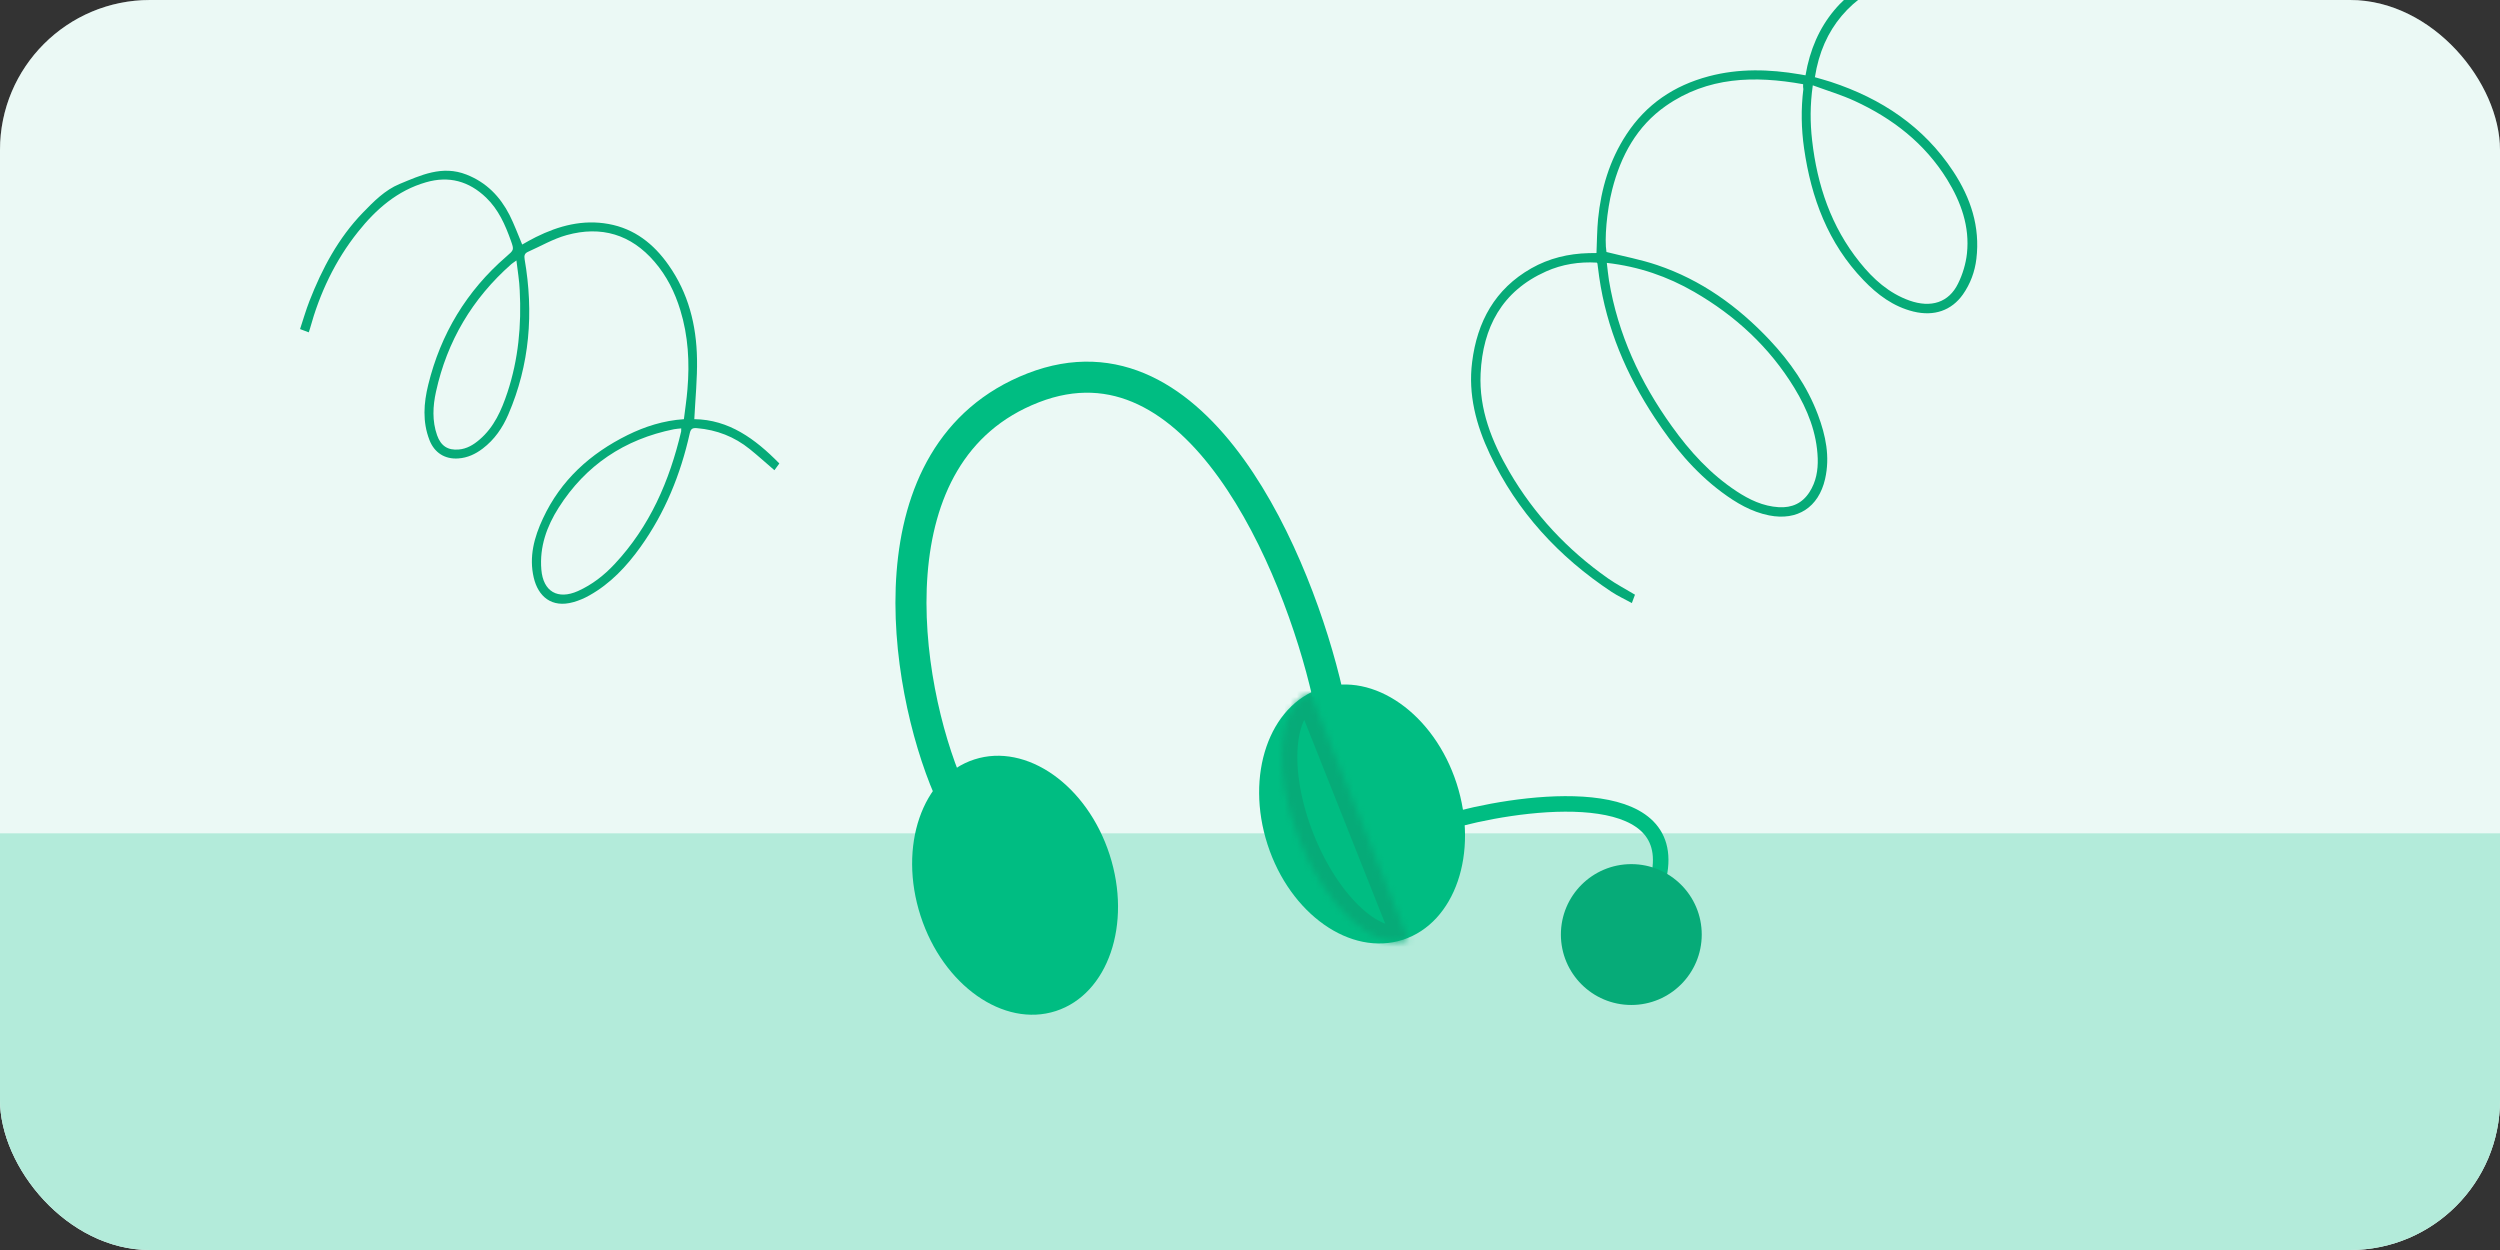 <svg width="400" height="200" viewBox="0 0 400 200" fill="none" xmlns="http://www.w3.org/2000/svg">
<rect x="0" y="0" width="400" height="200" fill="#333333" stroke="none"/>
<g clip-path="url(#clip0_2079_339271)">
<rect width="400" height="200" rx="24" fill="white"/>
<rect opacity="0.25" width="400" height="200" fill="#B3EBDA"/>
<rect y="133.333" width="400" height="66.667" fill="#B3EBDA"/>
<ellipse cx="162.413" cy="141.639" rx="15.896" ry="21.157" transform="rotate(-17.96 162.413 141.639)" fill="#00BD82"/>
<ellipse cx="217.933" cy="130.239" rx="15.896" ry="21.157" transform="rotate(-17.96 217.933 130.239)" fill="#00BD82"/>
<mask id="path-6-inside-1_2079_339271" fill="white">
<path fill-rule="evenodd" clip-rule="evenodd" d="M209.657 110.907C204.355 113.014 203.553 123.524 207.866 134.383C212.179 145.242 219.974 152.338 225.276 150.232L209.657 110.907Z"/>
</mask>
<path d="M209.657 110.907L211.966 109.99L211.049 107.681L208.74 108.598L209.657 110.907ZM225.276 150.232L226.193 152.541L228.502 151.624L227.585 149.315L225.276 150.232ZM210.175 133.466C208.127 128.309 207.344 123.348 207.633 119.552C207.937 115.572 209.298 113.723 210.574 113.216L208.74 108.598C204.714 110.197 203.023 114.657 202.679 119.174C202.32 123.874 203.292 129.597 205.557 135.3L210.175 133.466ZM224.359 147.923C223.083 148.43 220.825 148.019 217.873 145.332C215.058 142.769 212.223 138.622 210.175 133.466L205.557 135.3C207.822 141.003 211.042 145.833 214.528 149.006C217.877 152.055 222.167 154.14 226.193 152.541L224.359 147.923ZM227.585 149.315L211.966 109.99L207.348 111.824L222.967 151.149L227.585 149.315Z" fill="#06AB78" mask="url(#path-6-inside-1_2079_339271)"/>
<path d="M212.395 110.93C207.698 90.358 191.704 51.782 165.305 62.056C138.905 72.33 144.547 109.421 151.801 126.248" stroke="#00BD82" stroke-width="4.969"/>
<path d="M233.616 130.944C246.16 127.731 270.007 125.371 265.043 141.639" stroke="#00BD82" stroke-width="2.485"/>
<circle cx="261.01" cy="149.528" r="11.268" fill="#06AB78"/>
<path d="M49.404 53.175C48.97 53.021 48.575 52.873 48.009 52.651C48.512 51.135 48.944 49.623 49.507 48.179C51.538 42.968 54.133 38.089 58.054 34.031C59.802 32.226 61.6 30.405 63.911 29.445C67.309 28.045 70.738 26.398 74.636 27.933C77.821 29.185 80.007 31.433 81.522 34.392C82.276 35.89 82.859 37.48 83.551 39.127C84.25 38.738 84.973 38.305 85.749 37.928C89.417 36.112 93.247 35.087 97.369 35.837C101.531 36.592 104.602 39.034 106.962 42.399C110.141 46.894 111.432 52.012 111.522 57.441C111.579 60.591 111.255 63.754 111.089 67.067C116.604 67.132 120.832 70.211 124.696 74.156C124.427 74.517 124.175 74.873 123.906 75.234C122.568 74.087 121.302 72.936 119.968 71.861C117.499 69.868 114.676 68.775 111.513 68.506C110.797 68.443 110.519 68.605 110.355 69.353C108.888 75.922 106.399 82.049 102.462 87.541C100.246 90.631 97.665 93.381 94.311 95.261C93.506 95.72 92.635 96.091 91.744 96.34C88.252 97.33 86.101 95.418 85.397 92.419C84.62 89.079 85.468 85.95 86.872 82.954C89.724 76.821 94.442 72.563 100.434 69.6C103.22 68.232 106.143 67.295 109.423 67.069C109.612 65.489 109.869 63.886 109.992 62.271C110.358 57.978 110.116 53.734 108.846 49.598C107.975 46.763 106.682 44.155 104.728 41.887C100.958 37.49 96.186 36.088 90.668 37.617C88.515 38.214 86.526 39.382 84.458 40.301C83.948 40.538 83.839 40.884 83.942 41.492C85.408 50.016 84.774 58.332 81.326 66.323C80.413 68.447 79.116 70.346 77.229 71.775C76.066 72.66 74.79 73.252 73.338 73.35C71.174 73.512 69.487 72.422 68.711 70.4C67.576 67.485 67.794 64.503 68.518 61.56C70.512 53.431 74.648 46.556 81.001 41.06C82.233 39.988 82.277 40.011 81.738 38.498C80.835 35.967 79.761 33.527 77.776 31.617C75.027 28.98 71.832 28.099 68.146 29.169C63.568 30.489 60.151 33.488 57.278 37.1C53.605 41.702 51.144 46.94 49.587 52.604C49.535 52.785 49.478 52.95 49.404 53.175ZM108.997 68.543C108.572 68.587 108.196 68.616 107.831 68.678C99.919 70.278 93.702 74.43 89.38 81.235C87.48 84.225 86.31 87.493 86.615 91.132C86.904 94.666 89.255 96.001 92.477 94.566C94.734 93.55 96.655 92.056 98.331 90.256C103.968 84.238 107.127 76.944 108.986 69.022C109.004 68.907 108.978 68.769 108.997 68.543ZM82.627 41.675C82.226 41.968 82.01 42.093 81.809 42.267C75.582 47.759 71.535 54.568 69.757 62.684C69.25 64.989 69.128 67.354 69.934 69.642C70.537 71.353 71.665 72.073 73.393 71.922C74.697 71.816 75.769 71.162 76.716 70.345C79.062 68.349 80.242 65.626 81.186 62.797C82.947 57.489 83.448 52.017 83.155 46.47C83.101 44.93 82.827 43.388 82.627 41.675Z" fill="#06AB78"/>
<path d="M288.501 13.473C280.701 12.076 273.221 12.274 266.524 16.953C261.893 20.198 259.338 24.901 257.958 30.299C257.074 33.774 256.698 38.31 257.033 40.319C259.791 41.019 262.517 41.517 265.138 42.407C272.186 44.782 278.051 49.006 283.114 54.37C286.427 57.887 289.156 61.809 290.871 66.361C292.116 69.677 292.829 73.078 292.012 76.647C290.972 81.172 287.599 83.36 283.058 82.465C280.204 81.897 277.781 80.456 275.484 78.749C271.109 75.492 267.724 71.364 264.756 66.844C260.216 59.956 257.054 52.523 255.868 44.307C255.765 43.584 255.677 42.871 255.589 42.159C255.585 42.134 255.555 42.112 255.489 42.019C252.699 41.856 249.938 42.272 247.348 43.439C240.303 46.591 237.248 52.386 236.898 59.759C236.625 65.511 238.694 70.654 241.523 75.52C245.508 82.341 250.796 87.981 257.257 92.525C258.603 93.477 260.087 94.238 261.596 95.151C261.471 95.509 261.304 95.925 261.096 96.49C259.974 95.878 258.852 95.357 257.837 94.689C249.39 89.088 242.735 81.877 238.38 72.663C236.182 68.008 234.882 63.13 235.54 57.927C236.348 51.467 239.195 46.237 245.01 42.932C247.853 41.322 250.938 40.581 254.195 40.501C254.607 40.487 255.035 40.483 255.437 40.484C255.514 38.616 255.524 36.811 255.693 35.033C256.177 30.195 257.524 25.646 260.212 21.531C263.392 16.676 267.842 13.68 273.405 12.206C278.221 10.929 283.068 11.061 287.948 11.888C288.214 11.924 288.483 11.984 288.882 12.05C290.272 3.797 295.031 -1.726 302.784 -4.835C302.942 -4.497 303.148 -4.102 303.437 -3.513C296.22 -0.619 291.61 4.452 290.384 12.354C291.214 12.598 292.081 12.822 292.93 13.101C301.023 15.762 307.798 20.243 312.533 27.45C315.311 31.676 316.838 36.27 316.222 41.415C315.971 43.492 315.263 45.396 314.071 47.104C312.252 49.679 309.464 50.657 306.156 49.85C302.929 49.057 300.378 47.143 298.15 44.815C292.485 38.924 289.793 31.675 288.652 23.736C288.2 20.591 288.147 17.422 288.536 14.259C288.484 14.021 288.488 13.8 288.501 13.473ZM257.091 42.061C257.213 43.066 257.293 43.975 257.439 44.885C258.867 53.478 262.432 61.158 267.49 68.197C270.366 72.225 273.67 75.847 277.833 78.593C279.892 79.95 282.084 81 284.612 81.153C286.72 81.269 288.378 80.524 289.529 78.718C290.577 77.084 290.894 75.256 290.837 73.358C290.695 69.23 289.208 65.537 287.095 62.061C283.104 55.526 277.656 50.509 271.066 46.699C266.792 44.231 262.232 42.652 257.091 42.061ZM290.047 13.654C289.604 16.799 289.615 19.625 289.938 22.454C290.752 29.64 292.984 36.288 297.58 41.987C299.72 44.654 302.222 46.913 305.51 48.086C308.963 49.31 311.814 48.4 313.288 45.375C314.024 43.895 314.532 42.205 314.711 40.567C315.174 36.251 313.772 32.35 311.543 28.724C307.971 22.94 302.83 18.95 296.739 16.15C294.624 15.178 292.363 14.502 290.047 13.654Z" fill="#06AB78"/>
</g>
<defs>
<clipPath id="clip0_2079_339271">
<rect width="400" height="200" rx="24" fill="white"/>
</clipPath>
</defs>
</svg>
